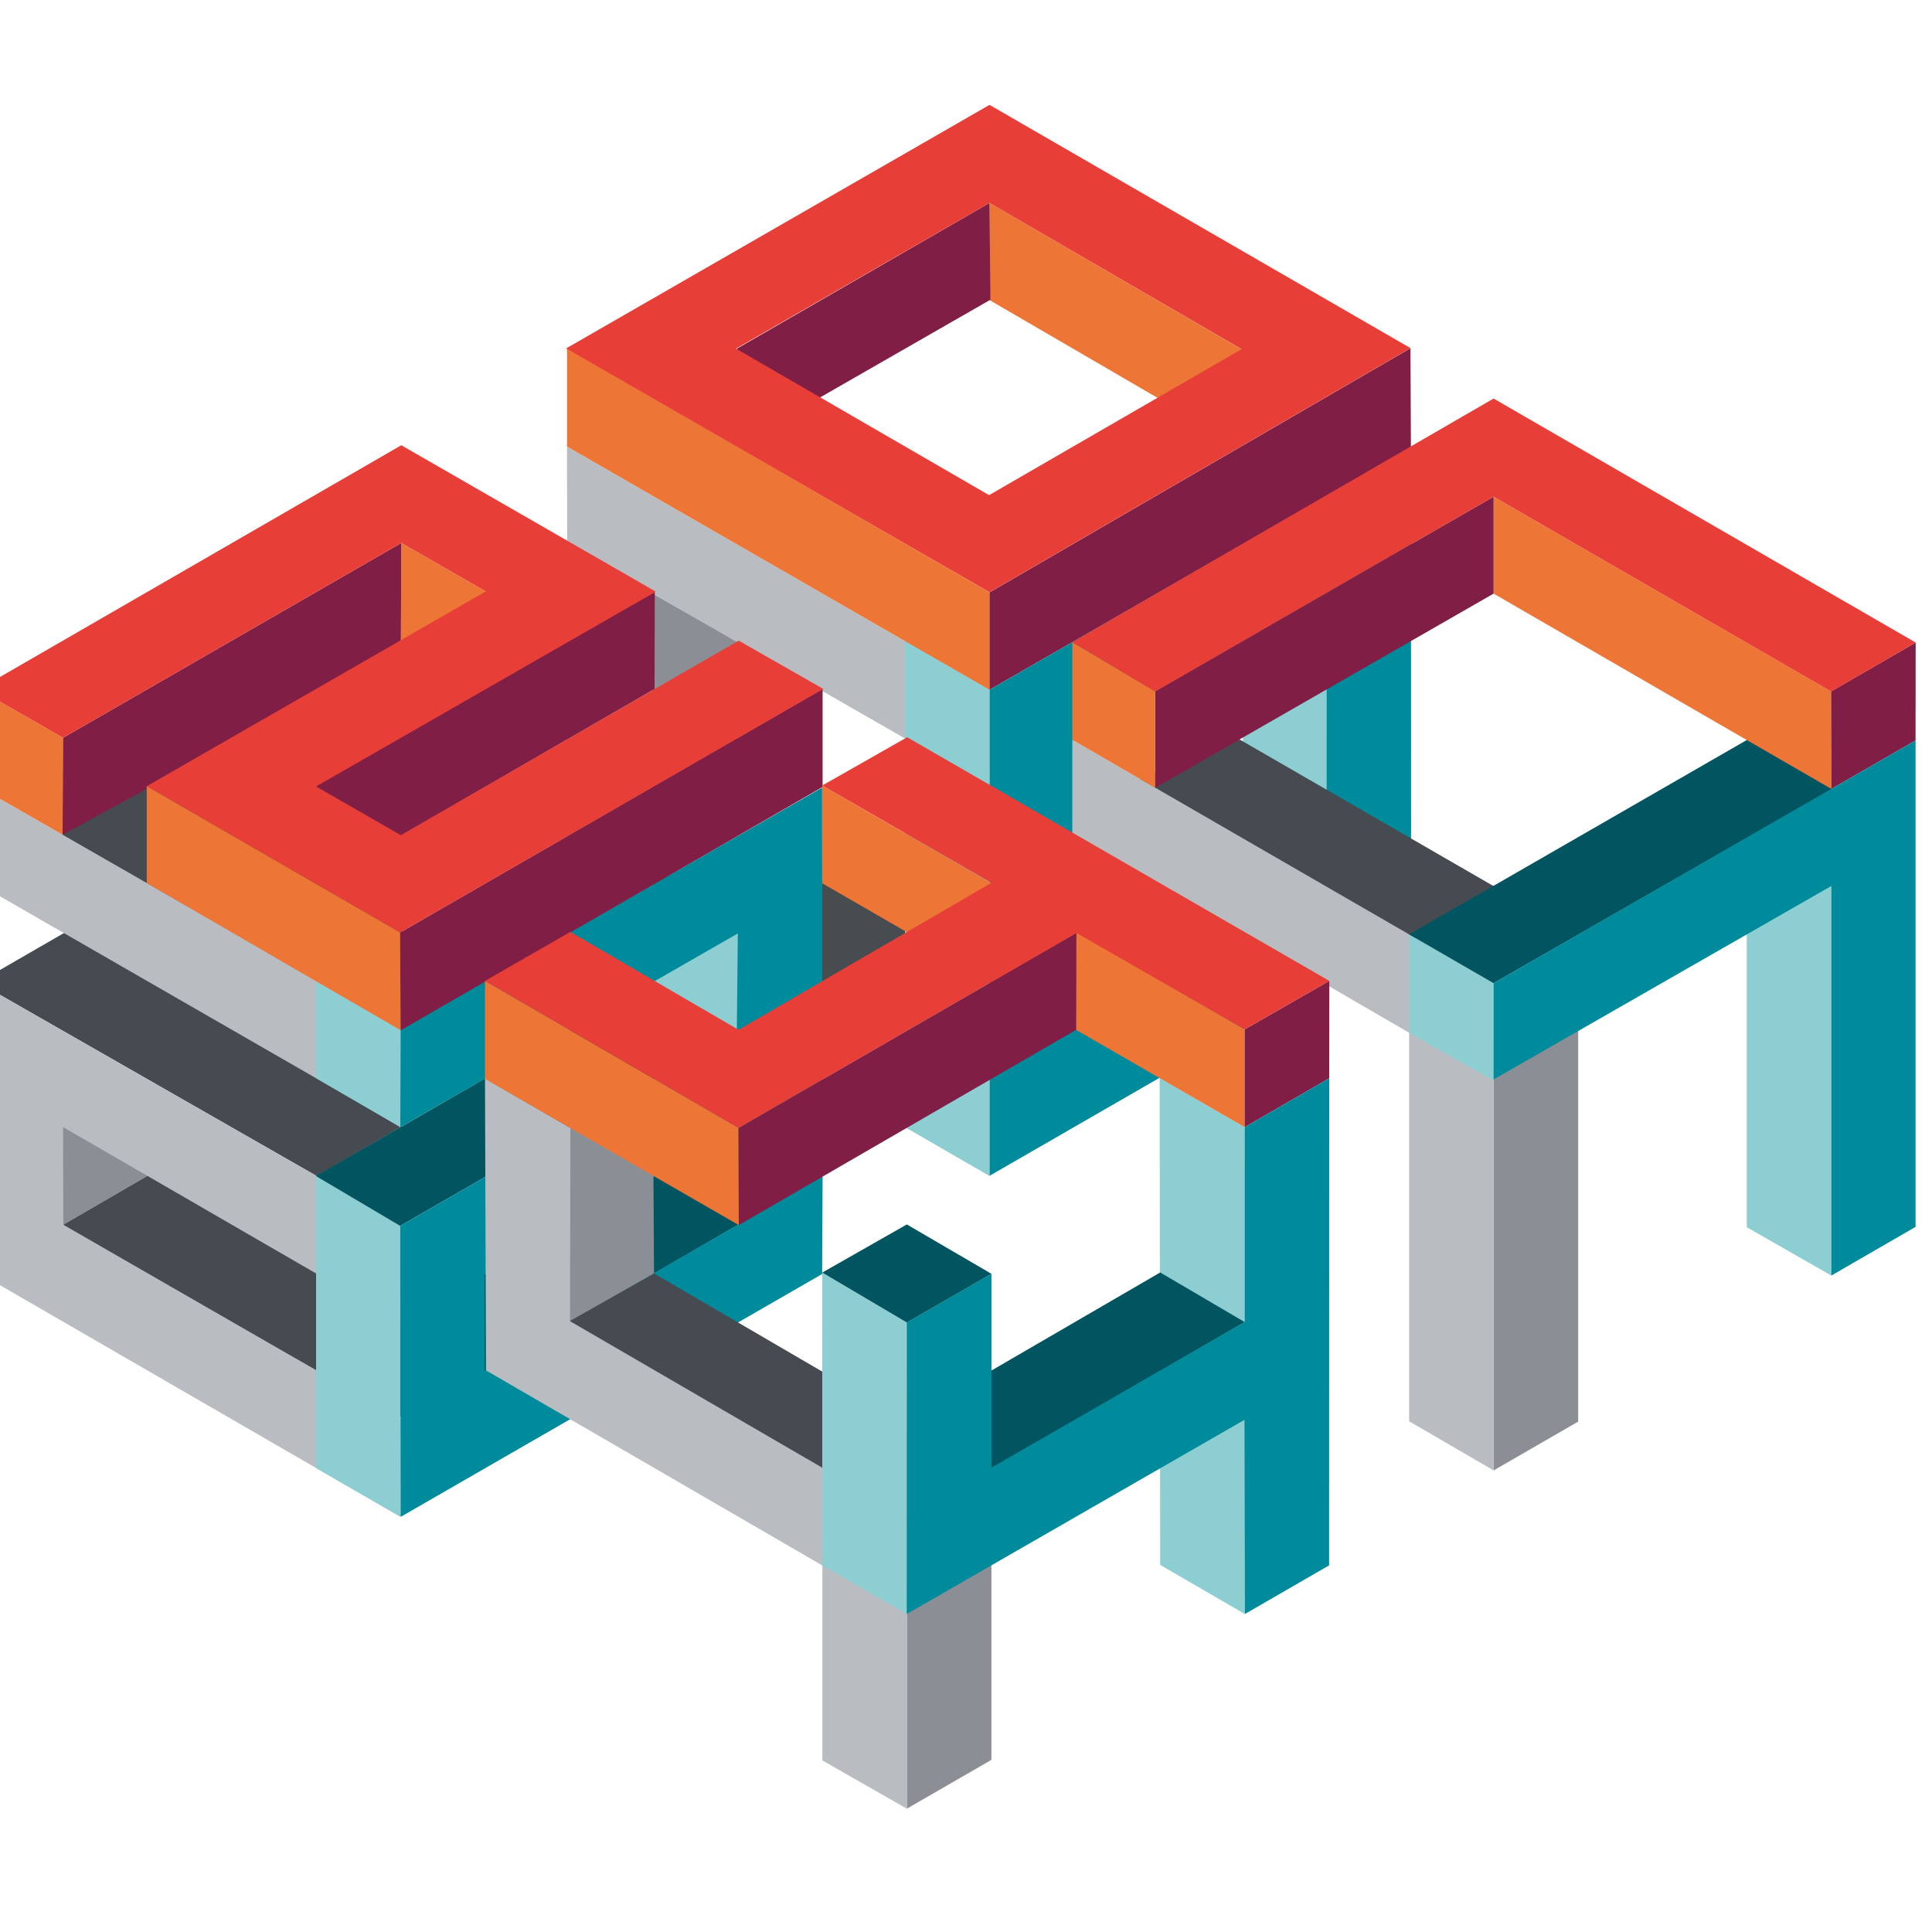 <?xml version="1.0" encoding="utf-8"?>
<!-- Generator: Adobe Illustrator 25.4.1, SVG Export Plug-In . SVG Version: 6.00 Build 0)  -->
<svg version="1.1" id="Lager_1" xmlns="http://www.w3.org/2000/svg" xmlns:xlink="http://www.w3.org/1999/xlink" x="0px" y="0px"
	 viewBox="265 205 175 175" xml:space="preserve">
<style type="text/css">
	.st0{fill:#464C50;}
	.st1{fill:#8B8F95;}
	.st2{fill:#B9BDC1;}
	.st3{fill:#005560;}
	.st4{fill:#8DCED3;}
	.st5{fill:#ED7637;}
	.st6{fill:#801E45;}
	.st7{fill:#8A8F95;}
	.st8{fill:#454B51;}
	.st9{fill:#008B9D;}
	.st10{fill:#E73E37;}
	.st11{fill:#3C3C3B;}
</style>
<polyline class="st0" points="324.05,285.13 332.18,280.74 355.02,293.84 346.97,298.34 324.05,285.13 "/>
<polyline class="st1" points="324.11,258.76 331.78,263.11 331.75,280.74 324.05,285.13 324.11,258.76 "/>
<path class="st2" d="M316.36,245.45l38.27,22.03v44.03l-38.2-22.09L316.36,245.45 M346.97,298.34v-26.45l-22.86-13.12l-0.07,26.37
	L346.97,298.34"/>
<polyline class="st3" points="362.84,298.82 355.02,293.82 377.58,280.7 385.39,285.16 362.84,298.82 "/>
<polyline class="st4" points="385.18,285.16 377.58,280.7 377.58,263.03 385.16,258.74 385.18,285.16 "/>
<polyline class="st4" points="354.63,311.51 346.97,307.08 346.97,263.03 354.63,267.48 354.63,311.51 "/>
<polyline class="st5" points="377.53,236.68 377.5,245.49 354.63,232.18 354.63,223.38 377.53,236.68 "/>
<polyline class="st6" points="354.63,223.38 354.71,232.15 331.75,245.32 331.75,236.58 354.63,223.38 "/>
<polyline class="st5" points="354.63,258.66 354.63,267.48 316.36,245.45 316.36,236.57 354.63,258.66 "/>
<polyline class="st6" points="392.76,236.54 392.8,245.53 354.63,267.48 354.63,258.66 392.76,236.54 "/>
<polyline class="st7" points="270.66,307.04 278.45,303.02 278.42,311.47 270.6,316.01 270.66,307.04 "/>
<polyline class="st8" points="270.6,316.01 278.42,311.47 308.92,329.07 301.12,333.4 270.6,316.01 "/>
<polyline class="st8" points="263.04,293.99 271.37,289.18 301.42,307.16 293.68,311.52 263.04,293.99 "/>
<polyline class="st8" points="270.67,280.65 270.71,271.83 309.03,293.68 301.29,298.33 270.67,280.65 "/>
<polyline class="st2" points="301.28,298.16 301.2,316.52 301.34,324.81 270.71,307.09 270.74,315.94 301.29,333.52 301.29,342.4 
	263.04,320.28 263.04,293.99 293.68,311.52 301.3,307.08 263.04,285.06 263.06,276.25 301.28,298.16 "/>
<polyline class="st4" points="301.25,316.04 293.63,311.52 293.63,337.98 301.29,342.4 301.25,316.04 "/>
<polyline class="st3" points="331.74,298.49 324.18,293.89 293.61,311.52 301.25,316.04 331.74,298.49 "/>
<polyline class="st3" points="339.51,311.5 331.88,307.14 301.42,323.57 308.92,329.24 339.51,311.5 "/>
<polyline class="st4" points="331.74,298.49 324.18,293.89 324.31,285.1 331.96,289.51 331.74,298.49 "/>
<path class="st9" d="M354.63,267.48l38.17-21.95l0.02,43.96l-38.18,22.01V267.48 M385.16,258.74l-22.87,13.13l-0.02,26.49
	l22.89-13.19"/>
<polyline class="st9" points="339.47,276.34 339.49,302.83 308.9,320.46 308.91,329.18 339.51,311.5 339.47,320.4 301.29,342.4 
	301.25,316.04 331.74,298.49 331.83,289.55 301.26,307.1 301.24,298.26 339.47,276.34 "/>
<polyline class="st5" points="309,258.57 309.4,265.11 301.31,263.8 301.35,254.18 309,258.57 "/>
<polyline class="st6" points="301.35,254.18 301.31,263.92 270.67,280.61 270.71,271.83 301.35,254.18 "/>
<polyline class="st5" points="270.71,271.83 270.67,280.61 263.06,276.25 263.06,267.44 270.71,271.83 "/>
<polyline class="st6" points="293.64,276 293.71,285.1 324.29,267.4 324.31,258.62 293.64,276 "/>
<polyline class="st6" points="339.51,267.4 339.51,276.28 301.29,298.33 301.24,289.47 339.51,267.4 "/>
<path class="st10" d="M354.63,214.5l38.13,22.03l-38.13,22.12l-38.35-22.09L354.63,214.5 M377.46,236.63l-22.83-13.25l-22.96,13.2
	l22.92,13.27L377.46,236.63z"/>
<polyline class="st10" points="339.57,267.4 301.24,289.47 278.3,276.21 309,258.57 301.35,254.18 270.71,271.83 263.06,267.44 
	301.35,245.33 324.4,258.59 293.63,276.24 301.31,280.65 331.91,263.03 339.57,267.4 "/>
<polyline class="st5" points="301.24,289.47 301.29,298.33 278.29,284.98 278.29,276.21 301.24,289.47 "/>
<polyline class="st4" points="301.26,307.1 293.63,302.66 293.63,293.91 301.29,298.33 301.26,307.1 "/>
<polyline class="st1" points="400.29,298.82 407.95,294.9 407.95,333.77 400.29,338.19 400.29,298.82 "/>
<polyline class="st8" points="368.22,275.59 376.69,271.64 400.82,285.57 393.15,289.98 368.22,275.59 "/>
<polyline class="st2" points="400.29,294.06 400.29,338.19 392.64,333.74 392.64,298.55 362.13,280.82 362.13,272.01 400.29,294.06 
	"/>
<polyline class="st4" points="430.88,285.2 423.22,289.09 423.22,316.16 430.88,320.54 "/>
<polyline class="st4" points="400.29,302.88 392.64,298.55 392.64,289.64 400.29,294.06 400.29,302.88 "/>
<polyline class="st3" points="400.29,294.06 392.64,289.64 423.87,271.66 430.97,276.46 400.29,294.06 "/>
<polyline class="st5" points="400.29,249.99 400.29,258.77 430.88,276.46 430.86,267.63 400.29,249.99 "/>
<polyline class="st6" points="438.52,263.2 438.51,272.07 430.88,276.46 430.86,267.63 438.52,263.2 "/>
<polyline class="st6" points="400.29,249.99 369.64,267.62 369.64,276.36 400.29,258.77 400.29,249.99 "/>
<polyline class="st5" points="369.64,267.62 369.64,276.36 362.13,272.01 362.13,263.17 369.64,267.62 "/>
<polyline class="st1" points="347.14,324.79 354.8,320.38 354.8,364.41 347.14,368.83 347.14,324.79 "/>
<polyline class="st7" points="316.66,307.09 324.14,302.72 324.24,320.35 316.06,325.07 316.66,307.09 "/>
<polyline class="st8" points="316.53,324.71 324.24,320.35 347.06,333.66 339.24,338.21 316.53,324.71 "/>
<polyline class="st2" points="347.11,324.77 347.14,368.83 339.49,364.46 339.49,346.8 309.02,329.13 308.93,302.68 316.67,307.17 
	316.63,324.67 339.49,337.95 339.49,320.35 347.11,324.77 "/>
<polyline class="st4" points="377.74,307.1 370.04,302.64 370.09,346.75 377.76,351.2 377.74,307.1 "/>
<polyline class="st3" points="354.77,338.05 354.45,329.35 370.09,320.26 377.74,324.75 354.77,338.05 "/>
<polyline class="st4" points="347.14,324.79 339.48,320.27 339.49,346.8 347.13,351.19 347.14,324.79 "/>
<polyline class="st3" points="347.14,324.79 339.48,320.27 347.14,315.91 354.8,320.38 347.14,324.79 "/>
<polyline class="st5" points="339.48,276.15 339.48,285.01 377.74,307.1 377.74,298.24 339.48,276.15 "/>
<polyline class="st6" points="385.41,293.85 385.4,302.67 377.74,307.1 377.74,298.24 385.41,293.85 "/>
<polyline class="st5" points="331.9,307.17 331.92,315.97 308.93,302.72 308.93,293.85 331.9,307.17 "/>
<polyline class="st6" points="362.5,289.5 331.9,307.17 331.92,315.97 362.48,298.28 362.5,289.5 "/>
<polyline class="st9" points="438.51,272.07 438.51,316.13 430.88,320.54 430.88,285.25 400.29,302.78 400.29,294.06 438.51,272.07 
	"/>
<polyline class="st9" points="385.4,302.67 385.39,346.79 377.76,351.2 377.72,333.61 347.13,351.2 347.14,324.79 354.8,320.38 
	354.8,337.94 377.74,324.75 377.74,307.1 385.4,302.67 "/>
<polyline class="st10" points="438.52,263.2 430.87,267.64 400.29,249.99 369.64,267.64 362.13,263.17 400.29,241.1 438.52,263.2 
	"/>
<polyline class="st10" points="347.17,271.78 339.48,276.15 354.8,284.97 331.9,298.28 316.66,289.41 308.93,293.85 331.9,307.17 
	362.5,289.5 377.74,298.24 385.41,293.85 347.17,271.78 "/>
</svg>
